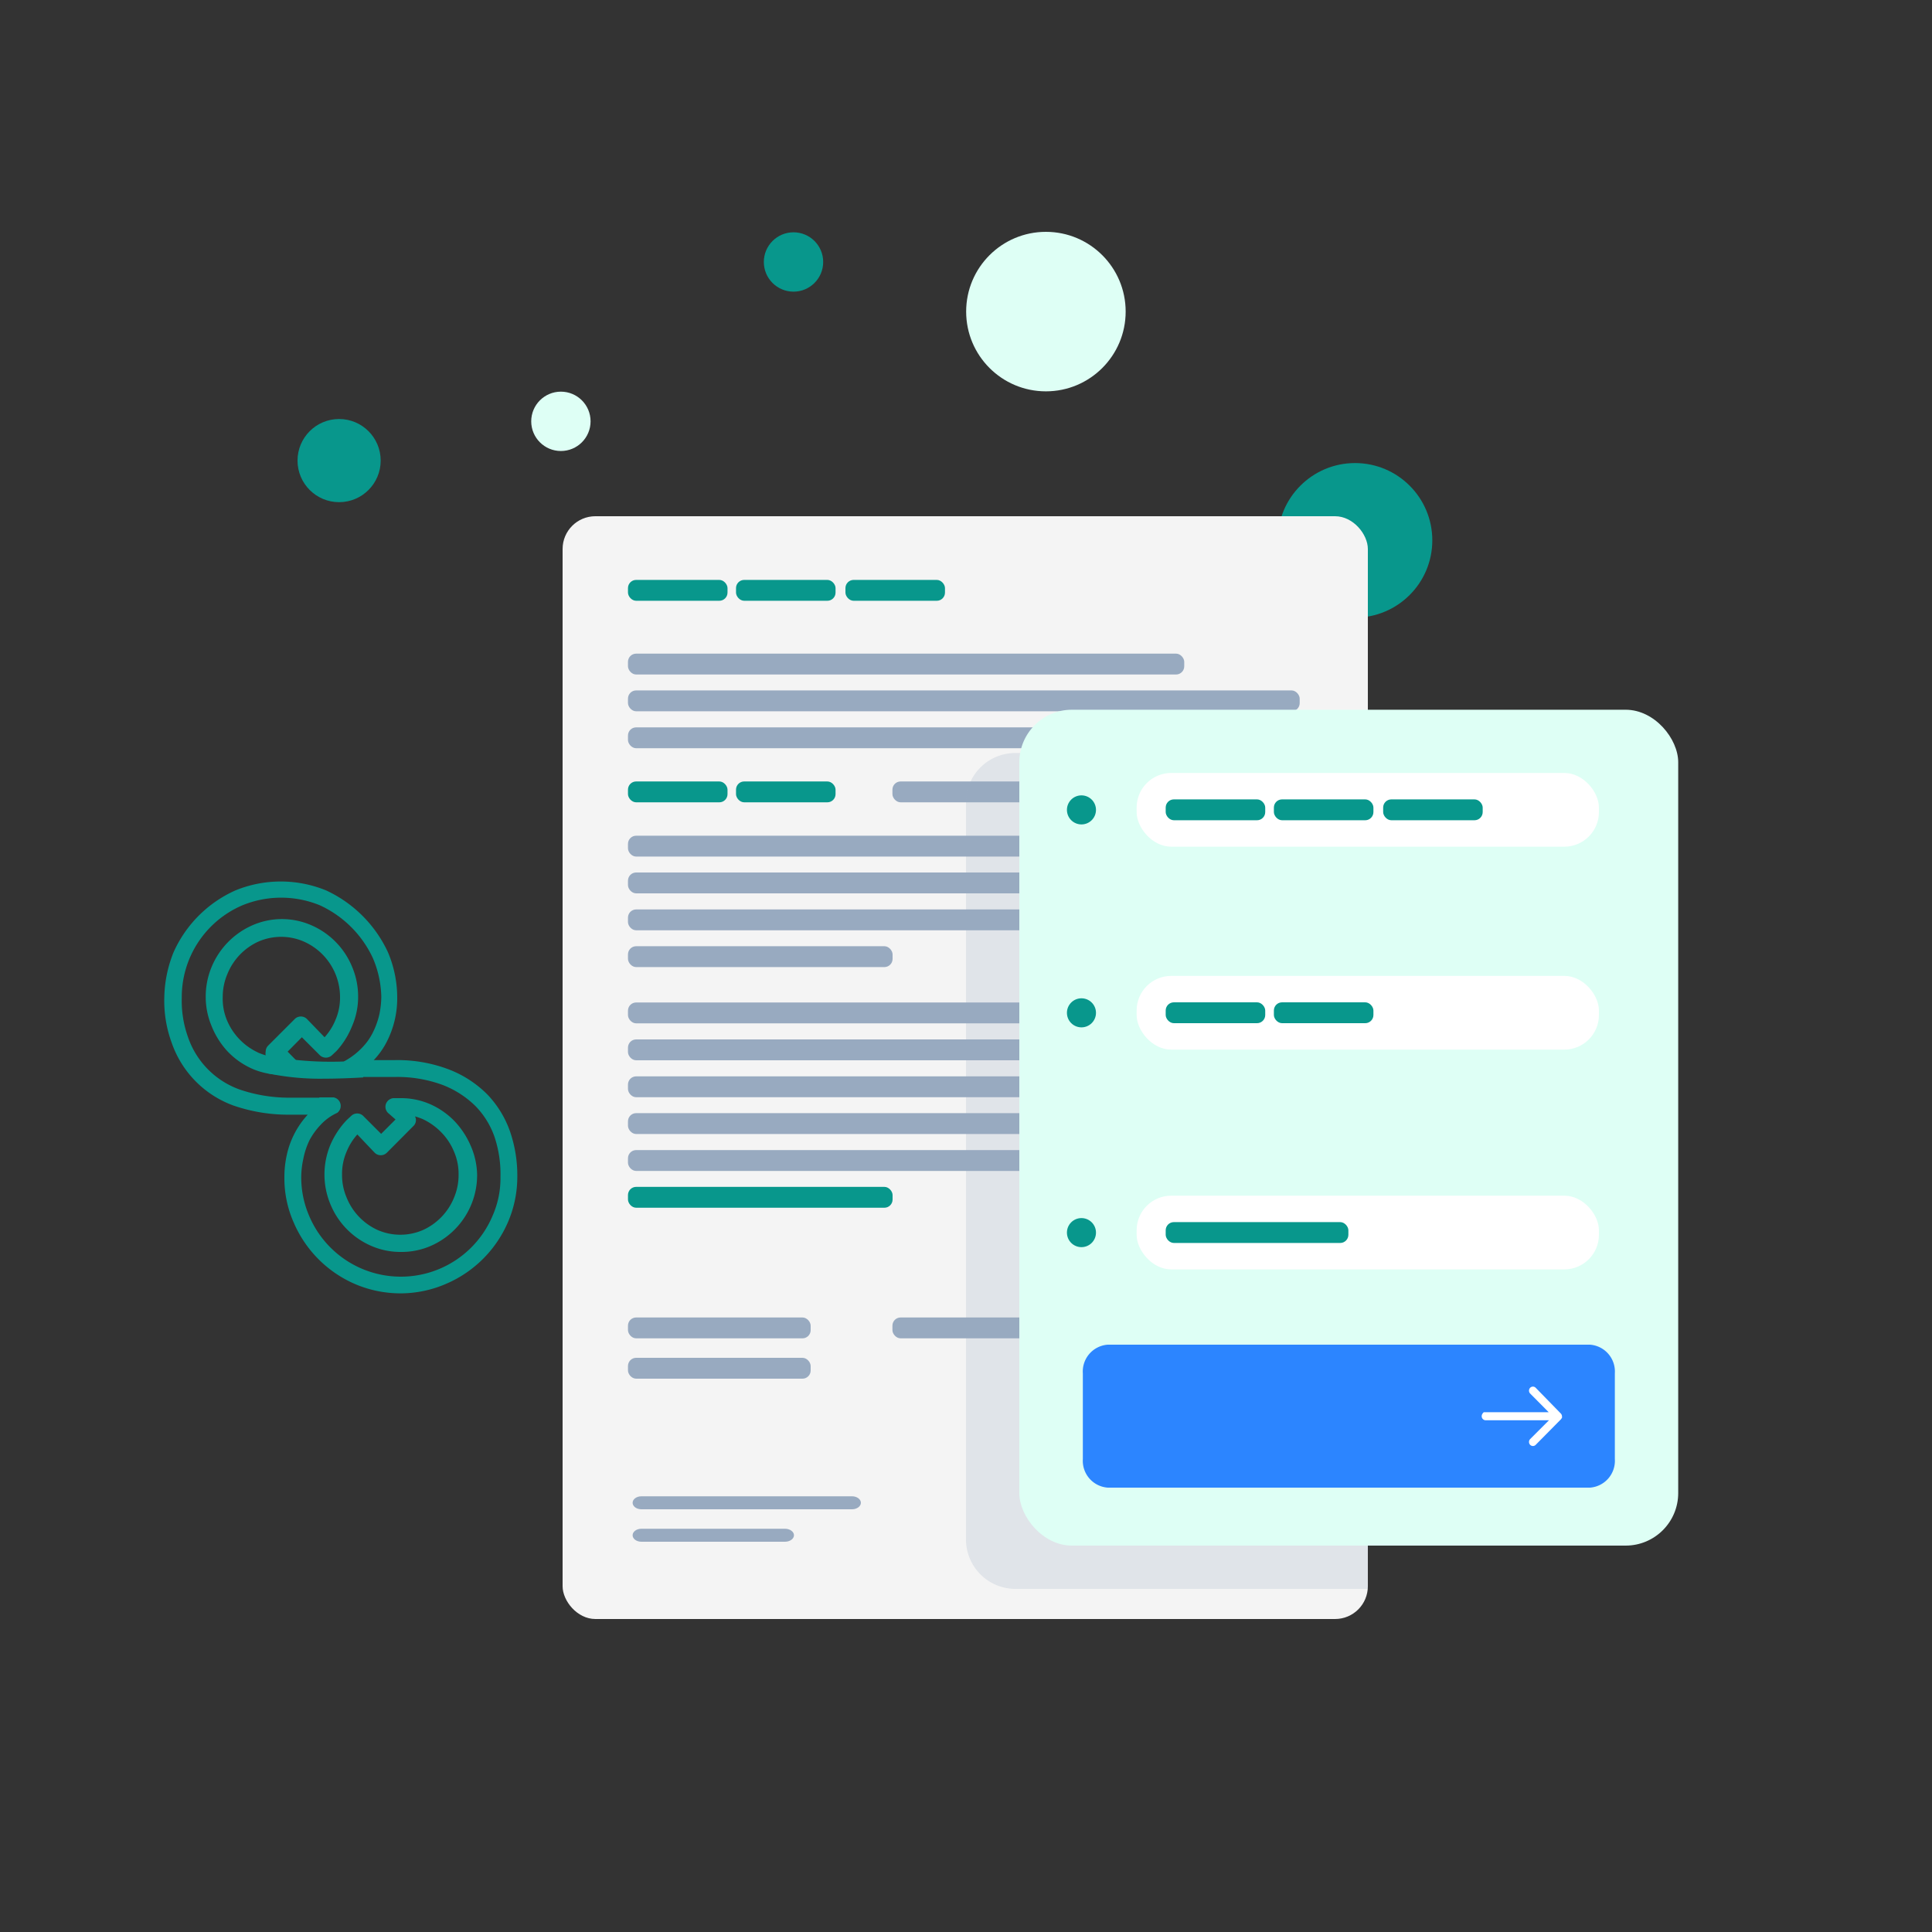 <svg xmlns="http://www.w3.org/2000/svg" viewBox="0 0 125 125"><rect x="0" y="0" width="125" height="125" fill="#333333" stroke="none"/><defs><style>.cls-1{fill:#08978c;}.cls-2{fill:#defff5;}.cls-3{fill:#2d4280;}.cls-4{fill:#f4f4f4;}.cls-5,.cls-8{fill:#98aac0;}.cls-6{fill:#0dd3c0;}.cls-7{fill:#08a89c;}.cls-8{opacity:0.23;}.cls-9{fill:#fff;}.cls-10{fill:#2c85ff;}</style></defs><g id="Calque_1" data-name="Calque 1"><circle id="Ellipse_38" data-name="Ellipse 38" class="cls-1" cx="87.67" cy="34.96" r="5"/><circle id="Ellipse_39" data-name="Ellipse 39" class="cls-1" cx="51.34" cy="16.95" r="1.92"/><circle id="Ellipse_39-2" data-name="Ellipse 39" class="cls-2" cx="36.29" cy="27.26" r="1.92"/><circle id="Ellipse_39-3" data-name="Ellipse 39" class="cls-2" cx="67.67" cy="20.16" r="5.16"/><circle id="Ellipse_40" data-name="Ellipse 40" class="cls-1" cx="21.94" cy="29.8" r="2.69"/><path id="Tracé_507" data-name="Tracé 507" class="cls-3" d="M41,104.43l.53-.14-1.74-.39A1.06,1.06,0,0,0,41,104.43Z"/><rect id="Rectangle_690" data-name="Rectangle 690" class="cls-4" x="36.4" y="33.4" width="52.1" height="71.35" rx="2.12"/><rect id="Rectangle_691" data-name="Rectangle 691" class="cls-5" x="40.63" y="54.07" width="35.99" height="1.35" rx="0.53"/><rect id="Rectangle_692" data-name="Rectangle 692" class="cls-5" x="40.63" y="56.45" width="43.46" height="1.35" rx="0.53"/><rect id="Rectangle_693" data-name="Rectangle 693" class="cls-5" x="40.63" y="58.84" width="43.46" height="1.35" rx="0.53"/><rect id="Rectangle_694" data-name="Rectangle 694" class="cls-5" x="40.63" y="42.29" width="35.99" height="1.35" rx="0.53"/><rect id="Rectangle_695" data-name="Rectangle 695" class="cls-5" x="40.63" y="44.67" width="43.46" height="1.35" rx="0.53"/><rect id="Rectangle_696" data-name="Rectangle 696" class="cls-5" x="40.63" y="47.06" width="43.46" height="1.35" rx="0.53"/><rect id="Rectangle_697" data-name="Rectangle 697" class="cls-5" x="40.63" y="61.22" width="17.12" height="1.35" rx="0.53"/><rect id="Rectangle_699" data-name="Rectangle 699" class="cls-5" x="40.63" y="64.86" width="35.99" height="1.35" rx="0.53"/><rect id="Rectangle_700" data-name="Rectangle 700" class="cls-5" x="40.63" y="67.25" width="43.46" height="1.35" rx="0.53"/><rect id="Rectangle_701" data-name="Rectangle 701" class="cls-5" x="40.63" y="69.64" width="43.46" height="1.35" rx="0.53"/><rect id="Rectangle_702" data-name="Rectangle 702" class="cls-5" x="40.63" y="72.02" width="43.46" height="1.35" rx="0.53"/><rect id="Rectangle_703" data-name="Rectangle 703" class="cls-5" x="40.63" y="74.41" width="43.46" height="1.35" rx="0.53"/><rect id="Rectangle_704" data-name="Rectangle 704" class="cls-1" x="40.63" y="76.79" width="17.12" height="1.35" rx="0.53"/><rect id="Rectangle_705" data-name="Rectangle 705" class="cls-5" x="40.63" y="85.24" width="11.82" height="1.35" rx="0.53"/><path id="Tracé_508" data-name="Tracé 508" class="cls-5" d="M55.7,97.23c0,.23-.26.42-.57.42H41.5c-.32,0-.57-.19-.57-.42s.25-.42.57-.42H55.13C55.44,96.81,55.7,97,55.7,97.23Z"/><path id="Tracé_509" data-name="Tracé 509" class="cls-5" d="M51.37,99.33c0,.23-.26.42-.58.42H41.5c-.32,0-.57-.19-.57-.42s.25-.42.57-.42h9.29C51.11,98.91,51.37,99.1,51.37,99.33Z"/><g id="Groupe_864" data-name="Groupe 864"><path id="Tracé_510" data-name="Tracé 510" class="cls-6" d="M76.16,90.71a2,2,0,0,0,1.07,0,1,1,0,0,1,.94.22,2,2,0,0,0,1,.46,1,1,0,0,1,.75.6,2,2,0,0,0,.66.84,1,1,0,0,1,.42.86,2,2,0,0,0,.24,1,1,1,0,0,1,0,1,2,2,0,0,0-.24,1,1,1,0,0,1-.42.86,2,2,0,0,0-.66.84,1,1,0,0,1-.75.6,2,2,0,0,0-1,.46,1,1,0,0,1-.94.22,2,2,0,0,0-1.07,0,1,1,0,0,1-.94-.22,2,2,0,0,0-1-.46,1,1,0,0,1-.75-.6,2,2,0,0,0-.66-.84,1,1,0,0,1-.42-.86,2,2,0,0,0-.24-1,1,1,0,0,1,0-1,2,2,0,0,0,.24-1,1,1,0,0,1,.42-.86A2,2,0,0,0,73.5,92a1,1,0,0,1,.75-.6,2,2,0,0,0,1-.46A1,1,0,0,1,76.16,90.71Z"/><path id="Tracé_511" data-name="Tracé 511" class="cls-7" d="M76.23,91.34a1.6,1.6,0,0,0,.92,0,.86.86,0,0,1,.81.19,1.79,1.79,0,0,0,.83.4.84.84,0,0,1,.64.51,1.63,1.63,0,0,0,.58.72.86.86,0,0,1,.35.75,1.72,1.72,0,0,0,.21.89.87.87,0,0,1,0,.83,1.73,1.73,0,0,0-.21.9.86.86,0,0,1-.35.74,1.63,1.63,0,0,0-.58.72.87.87,0,0,1-.64.52,1.62,1.62,0,0,0-.83.4.88.88,0,0,1-.81.18,1.6,1.6,0,0,0-.92,0,.86.86,0,0,1-.8-.18,1.65,1.65,0,0,0-.83-.4A.91.91,0,0,1,74,98a1.68,1.68,0,0,0-.57-.72.87.87,0,0,1-.36-.74,1.64,1.64,0,0,0-.2-.9.87.87,0,0,1,0-.83,1.62,1.62,0,0,0,.2-.89.87.87,0,0,1,.36-.75,1.68,1.68,0,0,0,.57-.72.87.87,0,0,1,.65-.51,1.84,1.84,0,0,0,.83-.4A.84.84,0,0,1,76.23,91.34Z"/><g id="Groupe_858" data-name="Groupe 858"><path id="Tracé_512" data-name="Tracé 512" class="cls-6" d="M76.7,97.11a1.92,1.92,0,0,1-1-.26.26.26,0,0,1-.09-.35h0a.26.26,0,0,1,.35-.09h0a1.39,1.39,0,0,0,2.09-1.19.26.26,0,1,1,.51,0A1.9,1.9,0,0,1,76.7,97.11Z"/></g><g id="Groupe_859" data-name="Groupe 859"><path id="Tracé_513" data-name="Tracé 513" class="cls-6" d="M78,94.47a.25.25,0,0,1-.2-.1,1.4,1.4,0,0,0-1.1-.54.25.25,0,0,1-.25-.25.26.26,0,0,1,.25-.26,1.88,1.88,0,0,1,1.5.74.26.26,0,0,1,0,.36A.3.3,0,0,1,78,94.47Z"/></g><g id="Groupe_860" data-name="Groupe 860"><path id="Tracé_514" data-name="Tracé 514" class="cls-6" d="M75.06,95.47a.25.25,0,0,1-.25-.25,1.89,1.89,0,0,1,1-1.67.26.26,0,0,1,.35.1h0A.25.25,0,0,1,76,94h0a1.38,1.38,0,0,0-.73,1.22A.25.25,0,0,1,75.06,95.47Z"/></g><g id="Groupe_861" data-name="Groupe 861"><path id="Tracé_515" data-name="Tracé 515" class="cls-6" d="M76.7,98.16A2.94,2.94,0,0,1,73.85,96a.26.26,0,0,1,.18-.31h0a.26.26,0,0,1,.31.19h0a2.44,2.44,0,0,0,4.08,1.11.25.25,0,0,1,.36,0h0a.25.25,0,0,1,0,.36A2.94,2.94,0,0,1,76.7,98.16Z"/></g><g id="Groupe_862" data-name="Groupe 862"><path id="Tracé_516" data-name="Tracé 516" class="cls-6" d="M79.37,95.81h0a.26.26,0,0,1-.22-.28,2.42,2.42,0,0,0-.69-2,.24.24,0,0,1,0-.35h0a.26.26,0,0,1,.36,0h0a2.9,2.9,0,0,1,.84,2.45A.25.25,0,0,1,79.37,95.81Z"/></g><g id="Groupe_863" data-name="Groupe 863"><path id="Tracé_517" data-name="Tracé 517" class="cls-6" d="M74.8,93.57a.25.25,0,0,1-.18-.08.24.24,0,0,1,0-.35h0a2.94,2.94,0,0,1,2.93-.73.25.25,0,0,1,.17.31h0a.24.24,0,0,1-.31.17h0a2.45,2.45,0,0,0-2.43.61A.23.23,0,0,1,74.8,93.57Z"/></g></g><rect id="Rectangle_706" data-name="Rectangle 706" class="cls-5" x="40.63" y="87.85" width="11.82" height="1.35" rx="0.53"/><rect id="Rectangle_707" data-name="Rectangle 707" class="cls-5" x="57.74" y="85.24" width="26.34" height="1.35" rx="0.53"/><rect id="Rectangle_709" data-name="Rectangle 709" class="cls-5" x="57.74" y="50.56" width="26.34" height="1.35" rx="0.53"/><path class="cls-8" d="M88.5,55.9a3.19,3.19,0,0,1,3.19-3.19h8.48v-.8A3.19,3.19,0,0,0,97,48.72H65.69a3.19,3.19,0,0,0-3.19,3.19V99.6a3.2,3.2,0,0,0,3.19,3.2H88.5Z"/><rect class="cls-2" x="65.95" y="45.92" width="42.63" height="54.08" rx="3.4"/><rect class="cls-9" x="73.54" y="50.01" width="29.91" height="4.77" rx="2.24"/><rect class="cls-9" x="73.54" y="63.14" width="29.91" height="4.77" rx="2.24"/><rect class="cls-9" x="73.54" y="77.36" width="29.91" height="4.77" rx="2.24"/><circle class="cls-1" cx="69.97" cy="52.4" r="0.94"/><circle class="cls-1" cx="69.97" cy="65.53" r="0.94"/><circle class="cls-1" cx="69.97" cy="79.75" r="0.94"/><path id="Rectangle_327" data-name="Rectangle 327" class="cls-10" d="M71.67,87h31.2a1.74,1.74,0,0,1,1.61,1.85V94.4a1.74,1.74,0,0,1-1.61,1.85H71.67a1.74,1.74,0,0,1-1.61-1.85V88.86A1.74,1.74,0,0,1,71.67,87Z"/><rect id="Rectangle_705-2" data-name="Rectangle 705" class="cls-1" x="75.42" y="79.07" width="11.82" height="1.35" rx="0.53"/><rect id="Rectangle_705-3" data-name="Rectangle 705" class="cls-1" x="75.42" y="64.85" width="6.44" height="1.35" rx="0.53"/><rect id="Rectangle_705-4" data-name="Rectangle 705" class="cls-1" x="82.42" y="64.85" width="6.44" height="1.35" rx="0.53"/><rect id="Rectangle_705-5" data-name="Rectangle 705" class="cls-1" x="75.42" y="51.72" width="6.44" height="1.35" rx="0.53"/><rect id="Rectangle_705-6" data-name="Rectangle 705" class="cls-1" x="82.42" y="51.72" width="6.44" height="1.35" rx="0.53"/><rect id="Rectangle_705-7" data-name="Rectangle 705" class="cls-1" x="89.49" y="51.72" width="6.44" height="1.35" rx="0.53"/><rect id="Rectangle_705-8" data-name="Rectangle 705" class="cls-1" x="40.63" y="37.52" width="6.44" height="1.35" rx="0.53"/><rect id="Rectangle_705-9" data-name="Rectangle 705" class="cls-1" x="47.62" y="37.52" width="6.44" height="1.35" rx="0.53"/><rect id="Rectangle_705-10" data-name="Rectangle 705" class="cls-1" x="54.7" y="37.52" width="6.44" height="1.35" rx="0.53"/><path id="Icon_ionic-ios-arrow-round-forward" data-name="Icon ionic-ios-arrow-round-forward" class="cls-9" d="M99,89.79a.27.27,0,0,0,0,.37l1.2,1.21H96c-.26.23-.1.52.12.52h4.1L99,93.11a.27.27,0,0,0,0,.37.25.25,0,0,0,.36,0L101,91.82h0l.06-.09a.3.3,0,0,0,0-.1.27.27,0,0,0-.08-.18l-1.62-1.66a.25.25,0,0,0-.36,0Z"/><rect id="Rectangle_705-11" data-name="Rectangle 705" class="cls-1" x="40.63" y="50.56" width="6.44" height="1.35" rx="0.53"/><rect id="Rectangle_705-12" data-name="Rectangle 705" class="cls-1" x="47.62" y="50.56" width="6.44" height="1.35" rx="0.53"/><path class="cls-1" d="M18.16,69.53a4.6,4.6,0,0,1-1.86-.39h0A5,5,0,0,1,14.7,68a5.3,5.3,0,0,1-1-1.59,4.9,4.9,0,0,1-.39-1.93,5,5,0,0,1,.39-1.94,5.06,5.06,0,0,1,2.62-2.67,4.75,4.75,0,0,1,3.84,0,5,5,0,0,1,2.62,2.68,4.9,4.9,0,0,1,.39,1.93,4.73,4.73,0,0,1-.4,1.93,5.27,5.27,0,0,1-1,1.59l-.3.28a.57.57,0,0,1-.77,0l-1.17-1.17-.92.93.5.51a.55.55,0,0,1,.14.58.58.58,0,0,1-.47.37,4.26,4.26,0,0,1-.5,0ZM16.69,68.1h0a5,5,0,0,0,.5.18.6.6,0,0,1,0-.24.55.55,0,0,1,.16-.39l1.72-1.72a.56.56,0,0,1,.79,0L21,67.11A3.79,3.79,0,0,0,21.7,66a3.61,3.61,0,0,0,.3-1.49,3.93,3.93,0,0,0-2.34-3.59,3.67,3.67,0,0,0-2.94,0,3.91,3.91,0,0,0-2,2.08,3.78,3.78,0,0,0-.31,1.51A3.62,3.62,0,0,0,14.68,66a4,4,0,0,0,2,2.09Z"/><path class="cls-1" d="M25.94,83.68A7.49,7.49,0,0,1,23,83.09a7.59,7.59,0,0,1-4-4,7.07,7.07,0,0,1-.6-2.94,6.59,6.59,0,0,1,.15-1.4,5.6,5.6,0,0,1,1.36-2.63H18.63a10.87,10.87,0,0,1-3.52-.59,6.62,6.62,0,0,1-4-4.06,7.86,7.86,0,0,1-.48-2.93,8.16,8.16,0,0,1,.6-2.93,7.92,7.92,0,0,1,4-4,7.75,7.75,0,0,1,5.87,0,8.21,8.21,0,0,1,4,4,7.51,7.51,0,0,1,.6,2.94,6.14,6.14,0,0,1-.66,2.82,5,5,0,0,1-.86,1.22H25.5a9.36,9.36,0,0,1,3.51.59,7.11,7.11,0,0,1,2.52,1.63A6.64,6.64,0,0,1,33,73.21a8.74,8.74,0,0,1,.47,2.91,7.4,7.4,0,0,1-.6,2.94,7.62,7.62,0,0,1-4,4A7.42,7.42,0,0,1,25.94,83.68ZM20.67,71h.91A.56.56,0,0,1,21.82,72a3.33,3.33,0,0,0-1.06.76,4.62,4.62,0,0,0-.73,1A5,5,0,0,0,19.62,75a5.65,5.65,0,0,0-.13,1.16,6.28,6.28,0,0,0,.51,2.5,6.44,6.44,0,0,0,11.87,0,6,6,0,0,0,.51-2.51A7.61,7.61,0,0,0,32,73.57a5.39,5.39,0,0,0-1.23-2,6.19,6.19,0,0,0-2.12-1.37,8.47,8.47,0,0,0-3.11-.52h-.8l-1.6,0c-.64,0-1,0-1.09-.39a.57.57,0,0,1,.25-.64l.12-.07a4.57,4.57,0,0,0,1-.79,3.83,3.83,0,0,0,.71-1,5.2,5.2,0,0,0,.41-1.14,5.84,5.84,0,0,0,.13-1.16A6.73,6.73,0,0,0,24.13,62a7,7,0,0,0-3.44-3.43,6.61,6.61,0,0,0-5,0,6.46,6.46,0,0,0-3.93,6,6.94,6.94,0,0,0,.4,2.52,5.48,5.48,0,0,0,3.37,3.41,9.92,9.92,0,0,0,3.12.52h2Zm5.27,10A4.72,4.72,0,0,1,24,80.6a5,5,0,0,1-2.62-2.68,5,5,0,0,1,0-3.86,5.43,5.43,0,0,1,1.05-1.59l.3-.28a.56.56,0,0,1,.76,0l1.17,1.17.93-.93L25.1,72a.56.56,0,0,1-.13-.58.58.58,0,0,1,.47-.37l.5,0a4.7,4.7,0,0,1,1.89.39h0a5,5,0,0,1,1.57,1.09,5.43,5.43,0,0,1,1.05,1.59A4.9,4.9,0,0,1,30.87,76a5,5,0,0,1-3,4.61A4.72,4.72,0,0,1,25.94,81Zm-2.82-7.6a3.79,3.79,0,0,0-.69,1.1,3.61,3.61,0,0,0-.3,1.49,3.69,3.69,0,0,0,.3,1.5,3.9,3.9,0,0,0,2,2.09,3.67,3.67,0,0,0,2.94,0,3.91,3.91,0,0,0,2-2.08,3.74,3.74,0,0,0,.3-1.51,3.61,3.61,0,0,0-.3-1.49,3.9,3.9,0,0,0-.83-1.25,4.1,4.1,0,0,0-1.18-.84h0a4.4,4.4,0,0,0-.51-.18.5.5,0,0,1,.06.24.52.52,0,0,1-.17.39l-1.71,1.72a.56.56,0,0,1-.79,0Z"/><path class="cls-1" d="M21,69.79a16.55,16.55,0,0,1-3.66-.34l.25-1.09a22,22,0,0,0,5.85.24l.06,1.11C22.62,69.76,21.78,69.79,21,69.79Z"/></g></svg>